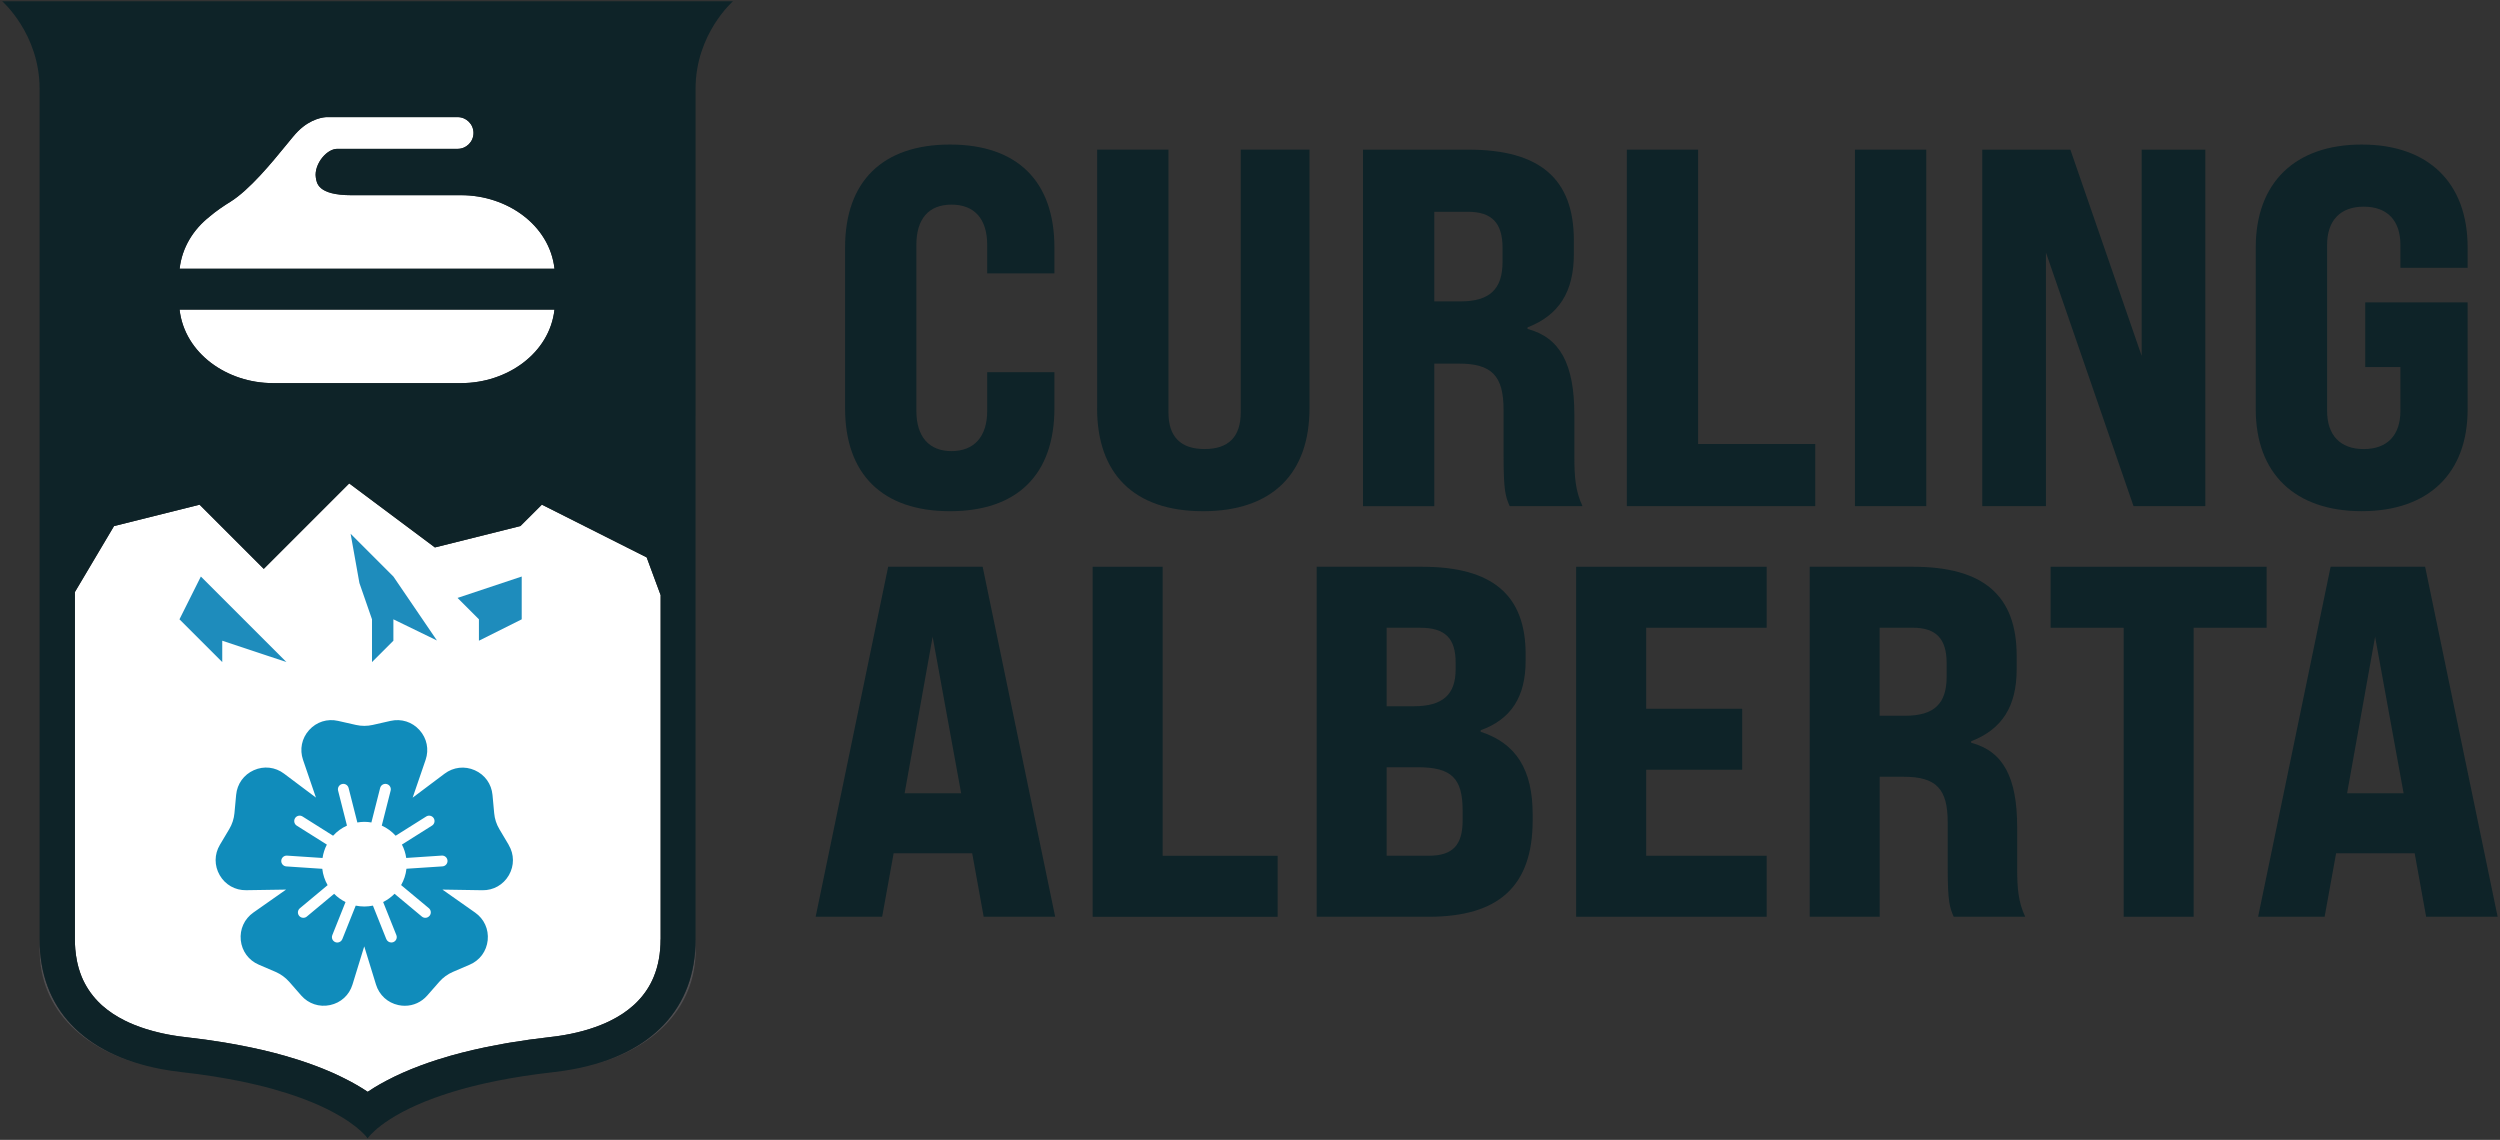 <?xml version="1.0" encoding="UTF-8"?>
<svg xmlns="http://www.w3.org/2000/svg" width="783" height="357" viewBox="0 0 783 357" fill="none">
  <rect x="0" y="0" width="783" height="357" fill="#333333" stroke="none"/>
  <path d="M304.48 267.24H279.89L276.29 287.13H255.46L278.17 177.51H307.77L330.48 287.13H308.09L304.49 267.24H304.48ZM301.03 248.45L292.1 199.43L283.33 248.45H301.03Z" fill="#0E2328"></path>
  <path d="M342.22 177.51H364.14V268.03H400.16V287.14H342.22V177.52V177.51Z" fill="#0E2328"></path>
  <path d="M412.37 177.51H445.41C467.33 177.51 477.83 186.28 477.83 204.91V206.95C477.83 218.23 473.29 225.27 463.74 228.72V229.19C474.86 232.79 480.03 241.09 480.03 255.03V256.91C480.03 277.42 469.54 287.13 447.46 287.13H412.38V177.51H412.37ZM442.75 221.2C451.83 221.2 455.91 217.6 455.91 209.61V207.57C455.91 199.9 452.62 196.61 444.79 196.61H434.3V221.2H442.76H442.75ZM447.45 268.02C454.97 268.02 458.1 264.73 458.1 256.9V253.92C458.1 243.74 454.65 240.3 444.01 240.3H434.3V268.02H447.45Z" fill="#0E2328"></path>
  <path d="M493.65 177.51H553.32V196.61H515.58V221.98H545.65V241.08H515.58V268.02H553.32V287.13H493.65V177.51Z" fill="#0E2328"></path>
  <path d="M566.78 177.51H599.2C621.12 177.51 631.62 186.44 631.62 205.38V209.61C631.62 221.2 627.08 228.4 617.37 232.16V232.63C627.39 235.29 631.78 243.44 631.78 259.1V271.94C631.78 278.05 632.09 282.43 634.29 287.13H611.9C610.65 284.15 610.02 282.59 610.02 271.78V257.53C610.02 247.04 606.42 243.28 596.24 243.28H588.72V287.13H566.8V177.51H566.78ZM596.69 224.17C605.77 224.17 609.69 220.41 609.69 211.95V207.72C609.69 200.05 606.4 196.6 599.04 196.6H588.7V224.16H596.69V224.17Z" fill="#0E2328"></path>
  <path d="M665.12 196.61H642.26V177.51H709.91V196.61H687.05V287.13H665.13V196.61H665.12Z" fill="#0E2328"></path>
  <path d="M756.26 267.24H731.67L728.07 287.13H707.24L729.95 177.51H759.55L782.26 287.13H759.87L756.27 267.24H756.26ZM752.81 248.45L743.88 199.43L735.11 248.45H752.81Z" fill="#0E2328"></path>
  <path d="M264.68 127.89V77.49C264.68 56.75 276.48 45.27 297.54 45.27C318.6 45.27 330.24 56.75 330.24 77.49V85.62H309.19V76.69C309.19 68.56 305.2 64.09 298.02 64.09C290.84 64.09 287.01 68.56 287.01 76.69V128.69C287.01 136.82 291 141.29 298.02 141.29C305.04 141.29 309.19 136.82 309.19 128.69V116.57H330.24V127.89C330.24 148.62 318.6 160.11 297.54 160.11C276.48 160.11 264.68 148.63 264.68 127.89Z" fill="#0E2328"></path>
  <path d="M343.63 127.89V46.86H365.96V129.16C365.96 136.82 369.79 140.64 377.28 140.64C384.77 140.64 388.6 136.81 388.6 129.16V46.86H410.13V127.89C410.13 148.15 398.65 160.11 376.79 160.11C354.93 160.11 343.61 148.15 343.61 127.89H343.63Z" fill="#0E2328"></path>
  <path d="M426.89 46.87H459.91C482.24 46.87 492.93 55.96 492.93 75.26V79.57C492.93 91.37 488.3 98.71 478.42 102.54V103.02C488.63 105.73 493.09 114.03 493.09 129.98V143.06C493.09 149.28 493.41 153.75 495.64 158.53H472.83C471.55 155.5 470.92 153.9 470.92 142.9V128.39C470.92 117.7 467.25 113.88 456.88 113.88H449.22V158.54H426.89V46.89V46.87ZM457.36 94.4C466.61 94.4 470.6 90.57 470.6 81.96V77.65C470.6 69.83 467.25 66.33 459.75 66.33H449.22V94.4H457.35H457.36Z" fill="#0E2328"></path>
  <path d="M509.52 46.87H531.85V139.06H568.53V158.52H509.52V46.87Z" fill="#0E2328"></path>
  <path d="M580.97 46.87H603.3V158.52H580.97V46.87Z" fill="#0E2328"></path>
  <path d="M620.85 46.87H648.44L670.77 111.47V46.87H690.71V158.52H668.22L640.79 79.09V158.52H620.85V46.87Z" fill="#0E2328"></path>
  <path d="M706.5 128.21V77.49C706.5 57.23 718.78 45.27 739.68 45.27C760.58 45.27 772.86 57.23 772.86 77.49V83.87H751.81V76.69C751.81 69.19 747.82 64.73 740.33 64.73C732.84 64.73 728.85 69.2 728.85 76.69V128.69C728.85 136.19 732.84 140.65 740.33 140.65C747.82 140.65 751.81 136.18 751.81 128.69V114.97H740.8V94.71H772.86V128.2C772.86 148.3 760.58 160.1 739.68 160.1C718.78 160.1 706.5 148.3 706.5 128.2V128.21Z" fill="#0E2328"></path>
  <path d="M206.89 186.48V294.22C206.89 298.57 206.17 302.52 204.75 305.95C203.59 308.78 201.89 311.36 199.73 313.6C199.42 313.92 199.1 314.24 198.78 314.54C198.6 314.71 198.42 314.87 198.24 315.02C196.26 316.78 193.92 318.33 191.24 319.66C190.76 319.9 190.26 320.14 189.76 320.36C189.25 320.59 188.74 320.8 188.21 321.01C187.06 321.47 185.86 321.91 184.61 322.3C182.12 323.08 179.45 323.72 176.6 324.21C175.89 324.34 175.16 324.45 174.43 324.55C173.7 324.65 172.95 324.74 172.2 324.82C167.86 325.31 163.68 325.89 159.66 326.57C158.99 326.68 158.33 326.8 157.67 326.92C155.69 327.27 153.75 327.65 151.85 328.04C150.58 328.3 149.34 328.57 148.12 328.86C145.67 329.43 143.3 330.05 141.02 330.69C139.61 331.09 138.22 331.51 136.86 331.95C135.05 332.53 133.3 333.14 131.62 333.77C127.81 335.19 124.31 336.74 121.14 338.42C119.7 339.17 118.39 339.92 117.19 340.65C116.47 341.09 115.79 341.52 115.16 341.96C114.1 341.24 112.92 340.51 111.63 339.77C111.12 339.47 110.59 339.17 110.03 338.88C109.76 338.73 109.47 338.58 109.18 338.43C108.48 338.06 107.76 337.7 107.03 337.34C106.3 336.97 105.55 336.62 104.78 336.27C104.39 336.09 104 335.92 103.6 335.75C102.03 335.06 100.4 334.41 98.71 333.78C97.02 333.14 95.27 332.54 93.47 331.96C92.11 331.52 90.73 331.1 89.31 330.7C87.03 330.05 84.67 329.44 82.22 328.87C81.11 328.61 79.98 328.36 78.83 328.12C78.59 328.07 78.35 328.02 78.1 327.97C76.45 327.62 74.76 327.3 73.03 326.99C72.15 326.83 71.25 326.68 70.35 326.52C66.43 325.87 62.35 325.3 58.13 324.83C57.93 324.81 57.73 324.78 57.52 324.76C56.98 324.7 56.44 324.63 55.91 324.56C55.18 324.46 54.46 324.34 53.76 324.22C53.27 324.14 52.79 324.05 52.32 323.95C51.88 323.87 51.46 323.78 51.05 323.69C50.77 323.63 50.49 323.57 50.2 323.5C48.65 323.14 47.17 322.74 45.74 322.3C44.49 321.9 43.3 321.48 42.14 321.01C41.62 320.8 41.1 320.58 40.59 320.36C40.08 320.13 39.59 319.9 39.11 319.66C36.44 318.33 34.09 316.78 32.1 315.02C31.92 314.86 31.75 314.7 31.57 314.54C31.24 314.23 30.92 313.92 30.62 313.6C28.46 311.36 26.77 308.78 25.59 305.95C25.41 305.52 25.25 305.09 25.1 304.64C24.95 304.2 24.8 303.74 24.66 303.28C24.53 302.82 24.41 302.35 24.3 301.88C24.24 301.59 24.17 301.3 24.11 301.01C23.88 299.87 23.71 298.69 23.6 297.48C23.6 297.43 23.6 297.39 23.58 297.34C23.5 296.32 23.46 295.28 23.46 294.22V185.42L25.66 181.71L35.71 164.77L62.51 158.07L82.61 178.17L109.37 151.41L116.84 156.99L136.21 171.46L163 164.76L169.71 158.06L202.54 174.58L205.17 181.7L206.94 186.47L206.89 186.48Z" fill="white"></path>
  <path d="M206.89 186.48V294.22C206.89 298.57 206.17 302.52 204.75 305.95C203.59 308.78 201.89 311.36 199.73 313.6C201.9 311.36 203.6 308.78 204.76 305.95C206.18 302.53 206.9 298.57 206.9 294.23V186.49L206.89 186.48ZM198.24 315.02C196.26 316.78 193.92 318.33 191.24 319.66C193.91 318.34 196.26 316.79 198.24 315.02ZM184.61 322.31C185.85 321.92 187.05 321.49 188.21 321.03C188.73 320.82 189.25 320.6 189.76 320.37C189.25 320.6 188.74 320.81 188.21 321.02C187.06 321.48 185.86 321.92 184.61 322.31ZM184.6 322.31C182.11 323.09 179.44 323.73 176.59 324.22C179.44 323.74 182.11 323.1 184.6 322.31ZM159.66 326.58C163.69 325.91 167.87 325.33 172.21 324.84C172.96 324.76 173.7 324.66 174.43 324.56C173.7 324.66 172.95 324.75 172.2 324.83C167.86 325.32 163.68 325.9 159.66 326.58ZM144.44 61.14H110.13C99.37 61.14 99.19 57.23 98.91 55.56C98.6 53.62 99.44 51.11 101.08 49.19C102.44 47.59 104.14 46.62 105.6 46.62H143.31C146.07 46.62 148.3 44.4 148.3 41.65C148.3 38.9 146.07 36.68 143.31 36.68H102.34C101.55 36.7 97.43 37.01 93.32 41.12C92.39 42.04 91.17 43.55 89.47 45.63C85.24 50.81 78.17 59.48 72.09 63.24C70.45 64.24 67.69 66.07 65.6 67.87C60.54 71.88 57.01 77.5 56.26 84.16H173.67C172.12 70.42 158.76 61.13 144.44 61.13V61.14ZM173.66 96.97H56.25C57.82 110.72 71.17 119.99 85.47 119.99H144.44C158.75 119.99 172.12 110.72 173.67 96.97H173.66ZM157.66 326.93C155.68 327.28 153.74 327.66 151.84 328.05C153.74 327.65 155.67 327.28 157.66 326.93ZM136.86 331.97C135.05 332.55 133.3 333.16 131.62 333.79C133.31 333.16 135.07 332.55 136.86 331.97ZM117.18 340.67C118.38 339.94 119.7 339.19 121.13 338.44C124.3 336.76 127.81 335.21 131.61 333.78C127.8 335.2 124.3 336.75 121.13 338.43C119.69 339.18 118.38 339.93 117.18 340.66V340.67ZM117.18 340.67C116.46 341.11 115.78 341.54 115.15 341.98C115.79 341.55 116.47 341.12 117.18 340.67ZM114.61 355.85C114.47 355.69 114.31 355.5 114.11 355.29C114.3 355.5 114.47 355.69 114.61 355.85ZM103.58 335.76C102.01 335.07 100.38 334.42 98.69 333.79C100.38 334.43 102.01 335.08 103.58 335.76ZM98.69 333.79C97 333.15 95.25 332.55 93.45 331.97C95.26 332.55 97.01 333.16 98.69 333.79ZM78.07 327.97C76.42 327.62 74.73 327.3 73 326.99C74.73 327.3 76.41 327.63 78.07 327.97ZM57.5 324.76C57.7 324.79 57.91 324.82 58.11 324.84C62.33 325.32 66.4 325.88 70.33 326.53C66.41 325.88 62.33 325.31 58.11 324.84C57.91 324.82 57.71 324.79 57.5 324.77V324.76ZM50.15 323.51C48.6 323.15 47.12 322.75 45.69 322.31C47.12 322.76 48.6 323.17 50.15 323.51ZM40.54 320.36C41.05 320.59 41.56 320.81 42.09 321.02C43.24 321.48 44.44 321.92 45.69 322.3C44.44 321.9 43.25 321.48 42.09 321.01C41.57 320.8 41.05 320.58 40.54 320.36ZM34.58 316.99C33.69 316.36 32.84 315.71 32.05 315.02C32.83 315.71 33.69 316.36 34.58 316.99ZM34.58 316.99C35.96 317.96 37.44 318.86 39.06 319.66C37.44 318.85 35.95 317.95 34.58 316.99Z" fill="#4F4E51"></path>
  <path d="M144.44 61.14H110.13C99.37 61.14 99.19 57.23 98.91 55.56C98.6 53.62 99.44 51.11 101.08 49.19C102.44 47.59 104.14 46.62 105.6 46.62H143.31C146.07 46.62 148.3 44.4 148.3 41.65C148.3 38.9 146.07 36.68 143.31 36.68H102.34C101.55 36.7 97.43 37.01 93.32 41.12C92.39 42.04 91.17 43.55 89.47 45.63C85.24 50.81 78.17 59.48 72.09 63.24C70.45 64.24 67.69 66.07 65.6 67.87C60.54 71.88 57.01 77.5 56.26 84.16H173.67C172.12 70.42 158.76 61.13 144.44 61.13V61.14ZM56.25 96.97C57.82 110.72 71.17 119.99 85.47 119.99H144.44C158.75 119.99 172.12 110.72 173.67 96.97H56.26H56.25Z" fill="white"></path>
  <path d="M217.88 130.42V294.21C217.88 315.77 204.18 330.19 179.84 334.82C204.18 330.21 217.89 316.04 217.89 297.47V130.42H217.88ZM155.3 338.57C154.11 338.81 152.97 339.06 151.85 339.31C152.97 339.06 154.13 338.81 155.3 338.57ZM150.18 339.7C146.37 340.6 142.96 341.56 139.89 342.56C142.95 341.58 146.37 340.61 150.18 339.7ZM138.6 342.98C137.75 343.26 136.94 343.55 136.15 343.84C136.94 343.56 137.76 343.27 138.6 342.98ZM115.14 356.52C115.14 356.52 119.53 349.91 136.14 343.84C119.53 349.9 115.14 356.52 115.14 356.52ZM89.98 342.42C87.13 341.51 83.98 340.63 80.51 339.8C83.99 340.63 87.13 341.52 89.98 342.42ZM25.54 305.94C26.72 308.77 28.4 311.35 30.57 313.59C28.41 311.35 26.73 308.77 25.54 305.94ZM12.41 294.21V297.47C12.41 316.04 26.13 330.21 50.47 334.82C26.12 330.19 12.41 315.78 12.41 294.21ZM23.55 297.48C23.65 298.69 23.82 299.87 24.06 301.01C23.83 299.87 23.66 298.69 23.55 297.48Z" fill="#4F4E51"></path>
  <path d="M0.68 0.39C0.68 0.39 12.4 10.6 12.4 27.8V294.22C12.4 315.79 26.11 330.2 50.46 334.83C52.53 335.22 54.67 335.54 56.88 335.79C63.8 336.56 69.92 337.55 75.35 338.65C76.28 338.84 77.18 339.04 78.07 339.24C78.9 339.42 79.71 339.6 80.5 339.8C83.98 340.63 87.12 341.51 89.97 342.42C105.16 347.28 111.78 352.87 114.1 355.3C114.3 355.51 114.46 355.7 114.6 355.86C114.93 356.24 115.1 356.47 115.13 356.53C115.13 356.53 119.52 349.91 136.13 343.85C136.92 343.56 137.74 343.27 138.58 342.99C139.01 342.85 139.44 342.71 139.88 342.56C142.95 341.57 146.36 340.61 150.17 339.7C150.72 339.58 151.28 339.45 151.83 339.32C152.95 339.07 154.1 338.82 155.28 338.58C160.62 337.5 166.64 336.55 173.4 335.79C175.61 335.54 177.76 335.22 179.81 334.83C204.15 330.2 217.85 315.78 217.85 294.22V27.8C217.85 10.6 229.58 0.39 229.58 0.39H0.65H0.68ZM206.9 294.22C206.9 298.57 206.18 302.52 204.76 305.94C203.61 308.77 201.9 311.35 199.73 313.59C199.42 313.91 199.1 314.23 198.78 314.53C198.6 314.7 198.42 314.86 198.24 315.01C196.26 316.78 193.92 318.33 191.24 319.65C190.76 319.89 190.26 320.13 189.76 320.35C189.25 320.58 188.74 320.8 188.21 321.01C187.06 321.47 185.85 321.91 184.61 322.29C182.12 323.08 179.45 323.72 176.6 324.2C175.89 324.33 175.16 324.44 174.43 324.54C173.7 324.64 172.96 324.74 172.21 324.82C167.87 325.31 163.69 325.89 159.66 326.56C158.99 326.67 158.33 326.79 157.67 326.91C155.69 327.26 153.75 327.64 151.85 328.03C150.59 328.3 149.35 328.57 148.12 328.85C145.67 329.42 143.3 330.04 141.02 330.68C139.61 331.08 138.22 331.5 136.86 331.94C135.06 332.52 133.31 333.13 131.62 333.76C127.82 335.19 124.31 336.74 121.14 338.42C119.7 339.17 118.39 339.91 117.19 340.65C116.47 341.09 115.79 341.53 115.16 341.96C114.1 341.24 112.92 340.51 111.63 339.77C111.11 339.47 110.58 339.18 110.03 338.88C109.76 338.73 109.47 338.58 109.18 338.43C108.48 338.07 107.76 337.7 107.03 337.34C106.3 336.98 105.55 336.62 104.78 336.27C104.39 336.09 104 335.92 103.6 335.75C102.03 335.07 100.4 334.42 98.71 333.78C97.02 333.15 95.27 332.54 93.47 331.96C92.11 331.52 90.73 331.1 89.31 330.7C87.03 330.05 84.67 329.44 82.22 328.87C81.11 328.61 79.98 328.36 78.83 328.12C78.59 328.07 78.35 328.02 78.1 327.97C76.45 327.63 74.76 327.31 73.03 326.99C72.15 326.83 71.25 326.68 70.35 326.52C66.43 325.87 62.35 325.31 58.13 324.83C57.93 324.81 57.72 324.78 57.52 324.75C56.98 324.69 56.44 324.62 55.91 324.55C55.18 324.45 54.47 324.33 53.76 324.21C53.27 324.13 52.79 324.04 52.32 323.94C51.89 323.87 51.46 323.78 51.05 323.68C50.77 323.62 50.49 323.56 50.2 323.49C48.65 323.14 47.17 322.74 45.74 322.29C44.49 321.9 43.3 321.47 42.14 321.01C41.62 320.8 41.1 320.58 40.59 320.35C40.08 320.12 39.59 319.89 39.11 319.65C36.44 318.33 34.1 316.77 32.1 315.01C31.92 314.85 31.75 314.69 31.57 314.53C31.24 314.22 30.92 313.91 30.62 313.59C28.46 311.35 26.77 308.77 25.59 305.94C25.41 305.51 25.25 305.08 25.1 304.63C24.95 304.19 24.8 303.73 24.66 303.27C24.53 302.81 24.41 302.34 24.3 301.87C24.24 301.58 24.17 301.29 24.11 301C23.88 299.86 23.71 298.68 23.6 297.47C23.6 297.42 23.6 297.38 23.58 297.33C23.5 296.31 23.46 295.27 23.46 294.21V185.41L25.66 181.7L35.71 164.76L62.51 158.06L82.61 178.16L109.37 151.4L116.84 156.98L136.21 171.45L163 164.75L169.71 158.05L202.54 174.57L205.17 181.69L206.94 186.46V186.48V294.2L206.9 294.22ZM65.6 67.87C67.69 66.07 70.45 64.24 72.09 63.24C78.17 59.47 85.24 50.81 89.47 45.63C91.17 43.55 92.39 42.04 93.32 41.12C97.43 37.01 101.55 36.7 102.34 36.68H143.31C146.07 36.68 148.3 38.91 148.3 41.65C148.3 44.39 146.07 46.62 143.31 46.62H105.6C104.14 46.62 102.44 47.59 101.08 49.19C99.44 51.12 98.6 53.62 98.91 55.56C99.18 57.22 99.36 61.14 110.13 61.14H144.44C158.75 61.14 172.12 70.43 173.67 84.17H56.26C57.02 77.51 60.54 71.89 65.6 67.88V67.87ZM173.66 96.97C172.11 110.72 158.75 119.99 144.43 119.99H85.46C71.16 119.99 57.81 110.72 56.24 96.97H173.65H173.66Z" fill="#0E2328"></path>
  <path d="M62.91 180.57L89.71 207.36L69.61 200.67V207.36L56.21 193.97L62.91 180.57Z" fill="#1E8CBC"></path>
  <path d="M123.21 180.57L136.85 200.6L123.21 193.97V200.67L116.51 207.36V193.97L112.57 182.61L109.81 167.17L123.21 180.57Z" fill="#1E8CBC"></path>
  <path d="M163.4 180.57V193.97L150 200.67V193.97L143.3 187.27L163.4 180.57Z" fill="#1E8CBC"></path>
  <path d="M159.33 264.62L156.39 259.67C155.48 258.14 154.94 256.47 154.78 254.7L154.25 248.97C153.93 245.53 151.86 242.64 148.7 241.24C145.55 239.84 142 240.24 139.24 242.32L129.24 249.83L133.3 237.99C134.42 234.72 133.71 231.23 131.39 228.66C129.08 226.09 125.7 225.02 122.33 225.78L116.72 227.05C114.99 227.44 113.23 227.44 111.49 227.05L105.88 225.78C102.52 225.01 99.12 226.09 96.81 228.66C94.5 231.23 93.79 234.72 94.91 237.99L98.95 249.8L88.96 242.3C86.2 240.22 82.66 239.82 79.51 241.22C76.36 242.62 74.28 245.51 73.96 248.95L73.43 254.68C73.27 256.43 72.71 258.15 71.81 259.66L68.87 264.6C67.1 267.57 67.09 271.13 68.82 274.12C70.55 277.11 73.65 278.87 77.1 278.81L89.6 278.62L79.36 285.81C76.54 287.79 75.06 291.03 75.41 294.47C75.77 297.9 77.87 300.77 81.04 302.13L86.33 304.4C87.94 305.1 89.4 306.16 90.56 307.47L94.35 311.8C96.63 314.39 100 315.51 103.38 314.79C106.76 314.07 109.39 311.67 110.4 308.36L114.08 296.4L117.76 308.36C118.78 311.66 121.4 314.07 124.77 314.79C125.45 314.94 126.12 315.01 126.79 315.01C129.46 315.01 131.98 313.88 133.8 311.81L137.59 307.49C138.75 306.17 140.21 305.11 141.82 304.41L147.11 302.14C150.29 300.78 152.39 297.91 152.75 294.47C153.1 291.04 151.63 287.8 148.8 285.82L138.57 278.62L151.08 278.82C154.55 278.88 157.63 277.12 159.37 274.13C161.1 271.14 161.08 267.58 159.31 264.62H159.33ZM134.51 286.85C134.17 287.26 133.69 287.46 133.21 287.46C132.82 287.46 132.45 287.33 132.13 287.07L123.57 279.93C122.54 280.98 121.34 281.85 120 282.51L124.14 292.87C124.49 293.74 124.07 294.73 123.19 295.07C122.99 295.15 122.77 295.19 122.57 295.19C121.89 295.19 121.26 294.78 120.99 294.13L116.8 283.64C115.93 283.82 115.03 283.92 114.11 283.92C113.19 283.92 112.28 283.82 111.41 283.64L107.22 294.13C106.96 294.79 106.32 295.2 105.65 295.2C105.44 295.2 105.22 295.16 105.02 295.08C104.15 294.73 103.73 293.75 104.08 292.88L108.22 282.52C106.89 281.86 105.68 280.99 104.65 279.94L96.09 287.07C95.78 287.33 95.39 287.46 95.01 287.46C94.52 287.46 94.04 287.26 93.7 286.85C93.1 286.13 93.2 285.07 93.92 284.47L102.61 277.23C101.73 275.69 101.14 273.96 100.94 272.11L89.67 271.36C88.74 271.3 88.03 270.49 88.09 269.56C88.15 268.63 88.96 267.92 89.89 267.98L101.02 268.72C101.24 267.23 101.7 265.82 102.37 264.53L92.94 258.59C92.15 258.09 91.92 257.05 92.41 256.25C92.91 255.46 93.95 255.22 94.75 255.72L104.32 261.75C105.53 260.42 107.01 259.33 108.67 258.58L105.89 247.62C105.66 246.71 106.21 245.79 107.12 245.56C108.03 245.33 108.95 245.88 109.18 246.79L111.92 257.6C112.64 257.48 113.37 257.4 114.12 257.4C114.87 257.4 115.6 257.47 116.32 257.6L119.06 246.79C119.29 245.88 120.21 245.33 121.12 245.56C122.03 245.79 122.58 246.71 122.35 247.62L119.57 258.58C121.24 259.33 122.7 260.41 123.92 261.75L133.5 255.72C134.29 255.23 135.33 255.46 135.84 256.25C136.33 257.04 136.1 258.08 135.31 258.58L125.88 264.52C126.56 265.81 127.01 267.21 127.23 268.71L138.36 267.97C139.3 267.91 140.1 268.61 140.16 269.55C140.22 270.48 139.52 271.28 138.58 271.35L127.3 272.09C127.1 273.94 126.51 275.67 125.63 277.21L134.32 284.45C135.04 285.05 135.13 286.12 134.54 286.83L134.51 286.85Z" fill="#108CBB"></path>
</svg>
